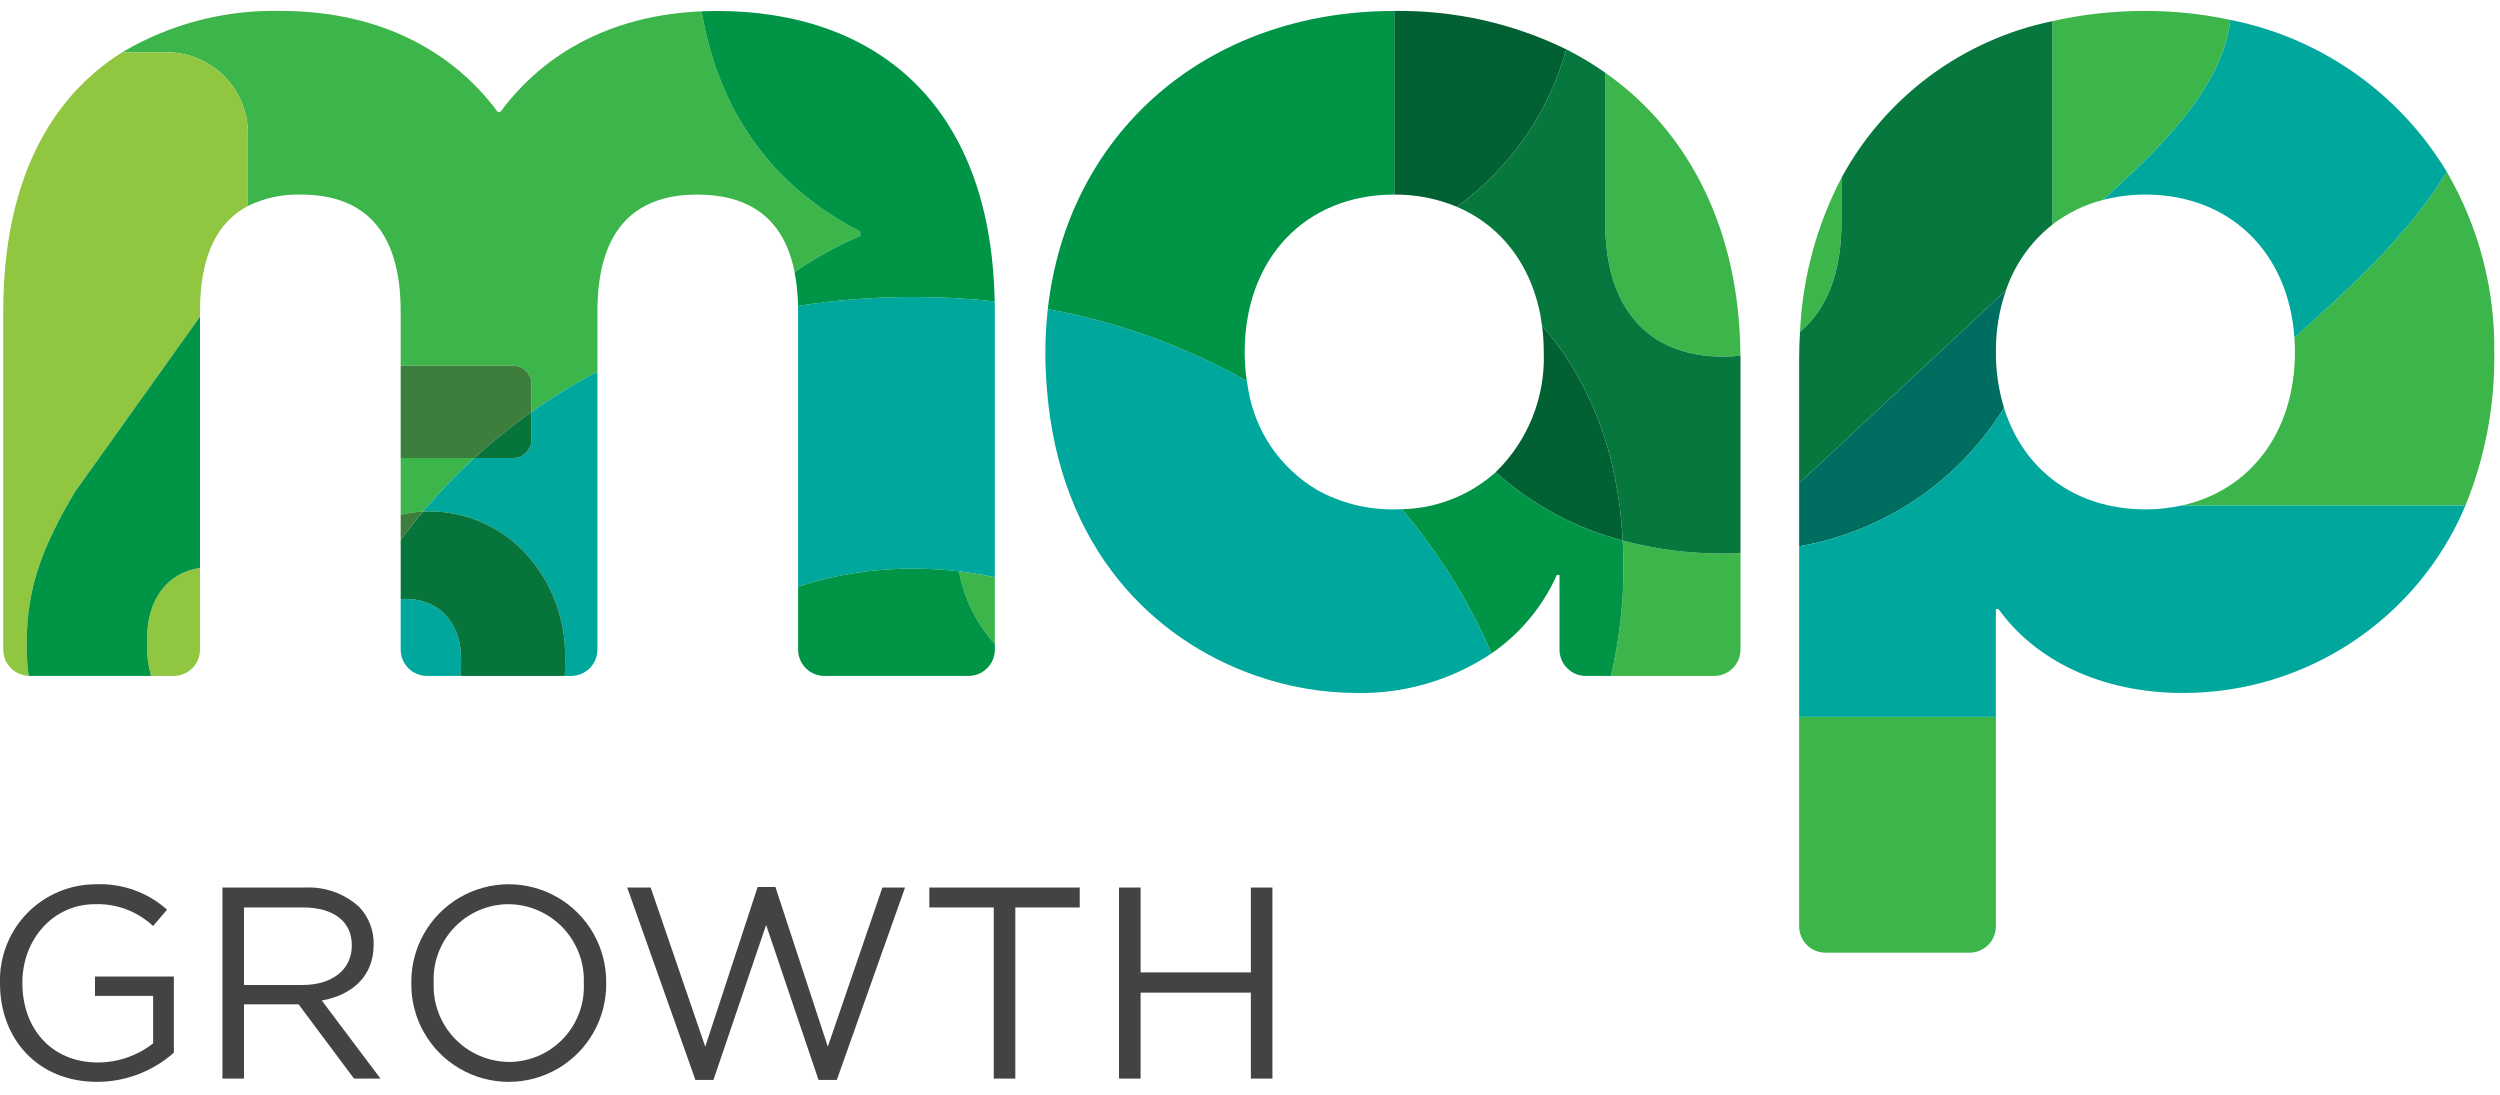 <?xml version="1.0" encoding="UTF-8"?>
<svg width="185px" height="81px" viewBox="0 0 185 81" version="1.1" xmlns="http://www.w3.org/2000/svg" xmlns:xlink="http://www.w3.org/1999/xlink">
    <!-- Generator: sketchtool 61 (101010) - https://sketch.com -->
    <title>22A97702-D0F6-4D70-89B4-E7B8666839A8</title>
    <desc>Created with sketchtool.</desc>
    <g id="🖍-Workspace-Spanish-and-Spec" stroke="none" stroke-width="1" fill="none" fill-rule="evenodd">
        <g id="Tile-Styling" transform="translate(-20, -946)" fill-rule="nonzero">
            <g id="Logos" transform="translate(20, 862)">
                <g id="Small-logo-anatomy" transform="translate(0, 44)">
                    <g id="MAP-Growth-use-on-light-bkgd-Stack" transform="translate(0, 40)">
                        <path d="M136.267,16.505 L136.267,13.162 C134.425,16.691 133.378,20.581 133.2,24.559 C135.199,22.893 136.267,20.145 136.267,16.505 Z" id="Path" fill="#3CB54A"></path>
                        <path d="M127.526,26.391 C127.949,26.39 128.372,26.365 128.792,26.317 C128.735,17.013 124.994,9.735 118.784,5.376 L118.784,16.505 C118.784,22.749 121.906,26.391 127.526,26.391 Z" id="Path" fill="#3CB54A"></path>
                        <path d="M158.76,0.811 C156.445,0.803 154.136,1.056 151.878,1.564 L151.878,16.505 C151.878,16.544 151.876,16.583 151.875,16.622 C152.99,15.763 154.269,15.139 155.633,14.791 L156.986,13.53 C161.458,9.442 164.615,5.453 165.044,1.471 C162.979,1.029 160.872,0.808 158.76,0.811 L158.76,0.811 Z" id="Path" fill="#3CB54A"></path>
                        <path d="M133.137,68.549 C133.137,69.066 133.342,69.562 133.708,69.927 C134.074,70.293 134.57,70.499 135.087,70.499 L145.746,70.499 C146.823,70.499 147.696,69.626 147.696,68.549 L147.696,53.049 L133.137,53.049 L133.137,68.549 Z" id="Path" fill="#3CB54A"></path>
                        <path d="M73.619,47.665 L73.619,42.719 C72.76,42.532 71.877,42.385 70.971,42.28 C71.339,44.285 72.255,46.149 73.619,47.665 Z" id="Path" fill="#3CB54A"></path>
                        <path d="M29.65,38.094 C30.192,37.958 30.747,37.879 31.305,37.858 C32.483,36.455 33.752,35.131 35.103,33.892 L29.65,33.892 L29.65,38.094 Z" id="Path" fill="#3CB54A"></path>
                        <path d="M51.921,0.838 C45.55,1.109 40.421,3.698 37.027,8.285 L36.833,8.285 C33.242,3.432 27.612,0.811 20.818,0.811 C16.684,0.702 12.604,1.761 9.045,3.868 L12.324,3.868 C15.65,3.868 18.347,6.565 18.347,9.891 L18.347,15.242 C19.569,14.647 20.916,14.358 22.274,14.399 C26.544,14.399 29.65,16.631 29.65,23.037 L29.65,27.059 L37.971,27.059 C38.333,27.059 38.679,27.203 38.934,27.458 C39.19,27.714 39.333,28.06 39.333,28.421 L39.333,30.482 C40.892,29.381 42.521,28.384 44.21,27.496 L44.21,23.037 C44.21,16.631 47.316,14.399 51.586,14.399 C55.215,14.399 57.97,15.943 58.8,20.137 C60.327,19.084 61.954,18.184 63.658,17.45 L63.658,17.137 C57.165,13.811 53.172,8.292 51.921,0.838 Z" id="Path" fill="#3CB54A"></path>
                        <path d="M181.06,12.711 C178.805,16.448 175.477,19.862 171.31,23.613 L169.785,24.972 C169.81,25.324 169.825,25.682 169.825,26.046 C169.825,31.946 166.55,36.279 161.465,37.403 L182.448,37.403 C183.912,33.799 184.636,29.937 184.578,26.046 C184.632,21.365 183.416,16.756 181.06,12.711 Z" id="Path" fill="#3CB54A"></path>
                        <path d="M120.084,40.005 C120.116,40.632 120.136,41.268 120.136,41.916 C120.145,44.644 119.834,47.364 119.208,50.02 L126.847,50.02 C127.924,50.019 128.797,49.146 128.797,48.07 L128.797,40.934 C128.377,40.951 127.953,40.961 127.526,40.961 C125.014,40.973 122.511,40.651 120.084,40.005 L120.084,40.005 Z" id="Path" fill="#3CB54A"></path>
                        <path d="M12.324,3.868 L9.045,3.868 C3.669,7.237 0.241,13.478 0.241,23.037 L0.241,48.07 C0.242,49.117 1.073,49.976 2.12,50.012 C2.028,49.319 1.982,48.619 1.982,47.92 L1.982,47.51 C1.982,43.47 3.153,40.425 5.554,36.385 L14.602,23.713 C14.662,23.613 14.728,23.516 14.8,23.424 L14.8,23.037 C14.8,18.798 16.161,16.388 18.347,15.242 L18.347,9.891 C18.347,6.565 15.65,3.868 12.324,3.868 Z" id="Path" fill="#90C640"></path>
                        <path d="M10.882,47.276 L10.882,47.92 C10.876,48.631 10.978,49.339 11.185,50.019 L12.85,50.019 C13.368,50.019 13.864,49.814 14.229,49.448 C14.595,49.083 14.8,48.587 14.8,48.07 L14.8,42.019 C12.304,42.403 10.882,44.434 10.882,47.276 Z" id="Path" fill="#90C640"></path>
                        <path d="M136.267,13.162 L136.267,16.505 C136.267,20.145 135.199,22.893 133.2,24.559 C133.163,25.207 133.137,25.862 133.137,26.531 L133.137,35.754 L148.435,21.498 C149.085,19.574 150.281,17.88 151.875,16.622 C151.876,16.583 151.878,16.544 151.878,16.505 L151.878,1.564 C145.218,2.937 139.504,7.182 136.267,13.162 L136.267,13.162 Z" id="Path" fill="#07783D"></path>
                        <path d="M127.526,26.391 C121.906,26.391 118.784,22.749 118.784,16.505 L118.784,5.376 C117.865,4.732 116.902,4.154 115.9,3.649 C114.608,8.344 111.748,12.455 107.796,15.298 C111.249,16.764 113.563,19.93 114.111,24.093 C117.675,28.193 119.746,33.525 120.084,40.005 C122.511,40.651 125.014,40.973 127.526,40.961 C127.953,40.961 128.377,40.951 128.797,40.934 L128.797,26.531 C128.797,26.459 128.793,26.389 128.792,26.317 C128.372,26.365 127.949,26.39 127.526,26.391 Z" id="Path" fill="#07783D"></path>
                        <path d="M103.174,0.811 L103.173,0.811 L103.173,14.399 L103.174,14.399 C104.759,14.385 106.332,14.69 107.796,15.298 C111.748,12.455 114.608,8.344 115.9,3.649 C111.939,1.718 107.58,0.746 103.174,0.811 Z" id="Path" fill="#016133"></path>
                        <path d="M114.111,24.093 C114.196,24.741 114.238,25.393 114.238,26.046 C114.365,29.384 113.071,32.618 110.676,34.946 C113.366,37.356 116.591,39.09 120.084,40.005 C119.746,33.525 117.675,28.193 114.111,24.093 Z" id="Path" fill="#016133"></path>
                        <path d="M148.435,21.498 L133.137,35.754 L133.137,40.427 C139.423,39.34 144.943,35.611 148.298,30.185 C147.89,28.844 147.687,27.448 147.696,26.046 C147.684,24.499 147.934,22.962 148.435,21.498 L148.435,21.498 Z" id="Path" fill="#006D61"></path>
                        <path d="M169.785,24.972 L171.31,23.613 C175.477,19.862 178.805,16.448 181.06,12.711 C177.542,6.876 171.727,2.796 165.044,1.471 C164.615,5.453 161.458,9.442 156.986,13.53 L155.633,14.791 C156.654,14.527 157.705,14.396 158.76,14.399 C165.01,14.399 169.344,18.666 169.785,24.972 Z" id="Path" fill="#00A79D"></path>
                        <path d="M161.465,37.403 C160.577,37.598 159.67,37.696 158.76,37.694 C153.585,37.694 149.725,34.769 148.298,30.185 C144.943,35.611 139.423,39.34 133.137,40.427 L133.137,53.049 L147.696,53.049 L147.696,45.07 L147.89,45.07 C150.607,48.855 155.46,51.281 161.575,51.281 C170.689,51.27 178.911,45.803 182.448,37.403 L161.465,37.403 Z" id="Path" fill="#00A79D"></path>
                        <path d="M39.333,32.53 C39.333,32.891 39.19,33.238 38.934,33.493 C38.679,33.749 38.333,33.892 37.971,33.892 L35.103,33.892 C33.752,35.131 32.483,36.455 31.305,37.858 C31.45,37.852 31.59,37.841 31.741,37.841 C34.167,37.838 36.508,38.737 38.309,40.362 C40.631,42.532 41.908,45.596 41.814,48.773 L41.814,49.279 C41.814,49.529 41.805,49.775 41.791,50.019 L42.26,50.019 C42.777,50.019 43.273,49.814 43.639,49.448 C44.004,49.083 44.21,48.587 44.21,48.07 L44.21,27.496 C42.521,28.384 40.892,29.382 39.333,30.482 L39.333,32.53 Z" id="Path" fill="#00A79D"></path>
                        <path d="M67.598,21.977 C64.737,21.974 61.88,22.194 59.054,22.636 C59.056,22.768 59.06,22.901 59.06,23.037 L59.06,43.406 C61.817,42.511 64.7,42.064 67.598,42.081 C68.725,42.082 69.851,42.149 70.971,42.28 C71.877,42.385 72.76,42.531 73.619,42.719 L73.619,23.037 C73.619,22.787 73.61,22.545 73.606,22.3 C71.61,22.084 69.605,21.977 67.598,21.977 Z" id="Path" fill="#00A79D"></path>
                        <path d="M103.174,37.694 C101.177,37.722 99.209,37.226 97.465,36.255 C94.75,34.653 92.884,31.931 92.371,28.821 C92.331,28.615 92.295,28.406 92.264,28.194 C87.687,25.611 82.708,23.813 77.537,22.875 C77.418,23.928 77.357,24.987 77.356,26.046 C77.356,26.954 77.397,27.828 77.462,28.683 C78.367,40.598 85.373,47.361 92.905,49.988 C95.3,50.831 97.819,51.268 100.358,51.281 C103.919,51.353 107.416,50.33 110.377,48.35 C108.701,44.487 106.465,40.892 103.741,37.681 C103.553,37.689 103.365,37.694 103.174,37.694 Z" id="Path" fill="#00A79D"></path>
                        <path d="M29.969,44.319 C29.859,44.319 29.756,44.329 29.65,44.336 L29.65,48.07 C29.65,48.587 29.856,49.083 30.222,49.448 C30.587,49.814 31.083,50.019 31.6,50.019 L34.072,50.019 C34.103,49.774 34.119,49.527 34.12,49.279 L34.12,48.773 C34.12,46.192 32.601,44.319 29.969,44.319 Z" id="Path" fill="#00A79D"></path>
                        <path d="M37.971,27.059 L29.65,27.059 L29.65,33.892 L35.103,33.892 C36.439,32.667 37.852,31.528 39.333,30.482 L39.333,28.421 C39.333,28.06 39.19,27.713 38.934,27.458 C38.679,27.203 38.333,27.059 37.971,27.059 Z" id="Path" fill="#3D7E3C"></path>
                        <path d="M29.65,39.958 C30.18,39.24 30.731,38.54 31.305,37.858 C30.747,37.879 30.192,37.958 29.65,38.094 L29.65,39.958 Z" id="Path" fill="#3D7E3C"></path>
                        <path d="M39.333,32.53 L39.333,30.482 C37.852,31.528 36.439,32.667 35.103,33.892 L37.971,33.892 C38.332,33.892 38.679,33.749 38.934,33.493 C39.19,33.238 39.333,32.891 39.333,32.53 Z" id="Path" fill="#07743B"></path>
                        <path d="M38.309,40.362 C36.508,38.737 34.167,37.838 31.741,37.84 C31.59,37.84 31.45,37.852 31.305,37.858 C30.732,38.54 30.181,39.24 29.65,39.958 L29.65,44.336 C29.756,44.329 29.859,44.319 29.969,44.319 C32.601,44.319 34.12,46.192 34.12,48.773 L34.12,49.279 C34.119,49.527 34.103,49.774 34.072,50.019 L41.791,50.019 C41.805,49.775 41.814,49.529 41.814,49.279 L41.814,48.773 C41.908,45.596 40.631,42.532 38.309,40.362 L38.309,40.362 Z" id="Path" fill="#07743B"></path>
                        <path d="M73.606,22.3 C73.322,7.393 64.501,0.811 53.042,0.811 C52.663,0.811 52.291,0.823 51.921,0.838 C53.172,8.292 57.165,13.811 63.658,17.137 L63.658,17.45 C61.954,18.184 60.327,19.084 58.8,20.137 C58.957,20.961 59.042,21.797 59.054,22.636 C61.88,22.194 64.737,21.974 67.598,21.977 C69.605,21.977 71.61,22.084 73.606,22.3 L73.606,22.3 Z" id="Path" fill="#009447"></path>
                        <path d="M77.537,22.875 C82.708,23.813 87.687,25.611 92.264,28.194 C92.161,27.483 92.109,26.765 92.109,26.046 C92.109,19.155 96.574,14.4 103.173,14.399 L103.173,0.811 C89.156,0.811 78.972,9.965 77.537,22.875 Z" id="Path" fill="#009447"></path>
                        <path d="M67.598,42.081 C64.7,42.064 61.817,42.511 59.06,43.406 L59.06,48.07 C59.06,48.587 59.265,49.083 59.631,49.448 C59.997,49.814 60.493,50.019 61.01,50.019 L71.669,50.019 C72.186,50.019 72.682,49.814 73.048,49.448 C73.414,49.083 73.619,48.587 73.619,48.07 L73.619,47.665 C72.255,46.149 71.339,44.285 70.971,42.28 C69.851,42.149 68.725,42.082 67.598,42.081 Z" id="Path" fill="#009447"></path>
                        <path d="M110.676,34.946 C108.765,36.657 106.305,37.627 103.741,37.681 C106.465,40.892 108.701,44.487 110.377,48.35 C112.49,46.896 114.163,44.888 115.209,42.546 L115.403,42.546 L115.403,48.07 C115.403,48.587 115.608,49.083 115.974,49.448 C116.34,49.814 116.836,50.02 117.353,50.02 L119.208,50.02 C119.834,47.364 120.145,44.644 120.136,41.916 C120.136,41.268 120.116,40.632 120.084,40.005 C116.591,39.09 113.366,37.356 110.676,34.946 L110.676,34.946 Z" id="Path" fill="#009447"></path>
                        <path d="M5.554,36.385 C3.153,40.425 1.982,43.47 1.982,47.51 L1.982,47.92 C1.982,48.619 2.028,49.319 2.12,50.012 C2.144,50.013 2.167,50.019 2.191,50.019 L11.185,50.019 C10.978,49.339 10.876,48.631 10.882,47.92 L10.882,47.276 C10.882,44.434 12.304,42.403 14.8,42.019 L14.8,23.424 C14.728,23.516 14.662,23.613 14.602,23.713 L5.554,36.385 Z" id="Path" fill="#009447"></path>
                        <path d="M8.10983225e-17,72.787 L8.10983225e-17,72.747 C-0.059,70.829 0.662,68.969 1.998,67.591 C3.334,66.214 5.17,65.436 7.089,65.435 C9.024,65.353 10.914,66.026 12.361,67.314 L11.331,68.526 C10.167,67.439 8.62,66.858 7.029,66.91 C3.898,66.91 1.656,69.556 1.656,72.706 L1.656,72.747 C1.656,76.12 3.817,78.624 7.251,78.624 C8.73,78.619 10.165,78.122 11.331,77.21 L11.331,73.696 L7.029,73.696 L7.029,72.262 L12.866,72.262 L12.866,77.897 C11.301,79.286 9.282,80.055 7.19,80.058 C2.747,80.058 8.10983225e-17,76.827 8.10983225e-17,72.787 Z" id="Path" fill="#454243"></path>
                        <path d="M16.461,65.678 L22.54,65.678 C24.014,65.598 25.46,66.107 26.559,67.092 C27.279,67.839 27.671,68.842 27.65,69.879 L27.65,69.919 C27.65,72.262 26.034,73.636 23.812,74.039 L28.155,79.816 L26.196,79.816 L22.096,74.322 L18.056,74.322 L18.056,79.816 L16.461,79.816 L16.461,65.678 Z M22.399,72.888 C24.519,72.888 26.034,71.798 26.034,69.98 L26.034,69.94 C26.034,68.202 24.701,67.152 22.419,67.152 L18.056,67.152 L18.056,72.888 L22.399,72.888 Z" id="Shape" fill="#454243"></path>
                        <path d="M30.437,72.787 L30.437,72.747 C30.401,70.152 31.762,67.738 34.001,66.425 C36.24,65.113 39.012,65.105 41.258,66.405 C43.505,67.705 44.879,70.111 44.858,72.707 L44.858,72.747 C44.894,75.342 43.533,77.756 41.294,79.068 C39.054,80.381 36.283,80.388 34.037,79.089 C31.79,77.789 30.415,75.382 30.437,72.787 L30.437,72.787 Z M43.202,72.787 L43.202,72.747 C43.26,71.227 42.7,69.748 41.65,68.649 C40.599,67.549 39.148,66.921 37.627,66.91 C36.115,66.914 34.669,67.535 33.625,68.629 C32.58,69.723 32.027,71.195 32.093,72.706 L32.093,72.747 C32.035,74.267 32.595,75.745 33.645,76.845 C34.695,77.945 36.147,78.572 37.668,78.584 C39.18,78.58 40.626,77.959 41.67,76.865 C42.715,75.771 43.268,74.298 43.202,72.787 L43.202,72.787 Z" id="Shape" fill="#454243"></path>
                        <polygon id="Path" fill="#454243" points="46.413 65.678 48.15 65.678 52.189 77.453 56.067 65.637 57.38 65.637 61.258 77.453 65.297 65.678 66.974 65.678 61.924 79.917 60.571 79.917 56.693 68.445 52.795 79.917 51.462 79.917"></polygon>
                        <polygon id="Path" fill="#454243" points="73.538 67.152 68.771 67.152 68.771 65.678 79.9 65.678 79.9 67.152 75.133 67.152 75.133 79.816 73.538 79.816"></polygon>
                        <polygon id="Path" fill="#454243" points="82.808 65.678 84.404 65.678 84.404 71.959 92.564 71.959 92.564 65.678 94.159 65.678 94.159 79.816 92.564 79.816 92.564 73.454 84.404 73.454 84.404 79.816 82.808 79.816"></polygon>
                    </g>
                </g>
            </g>
        </g>
    </g>
</svg>